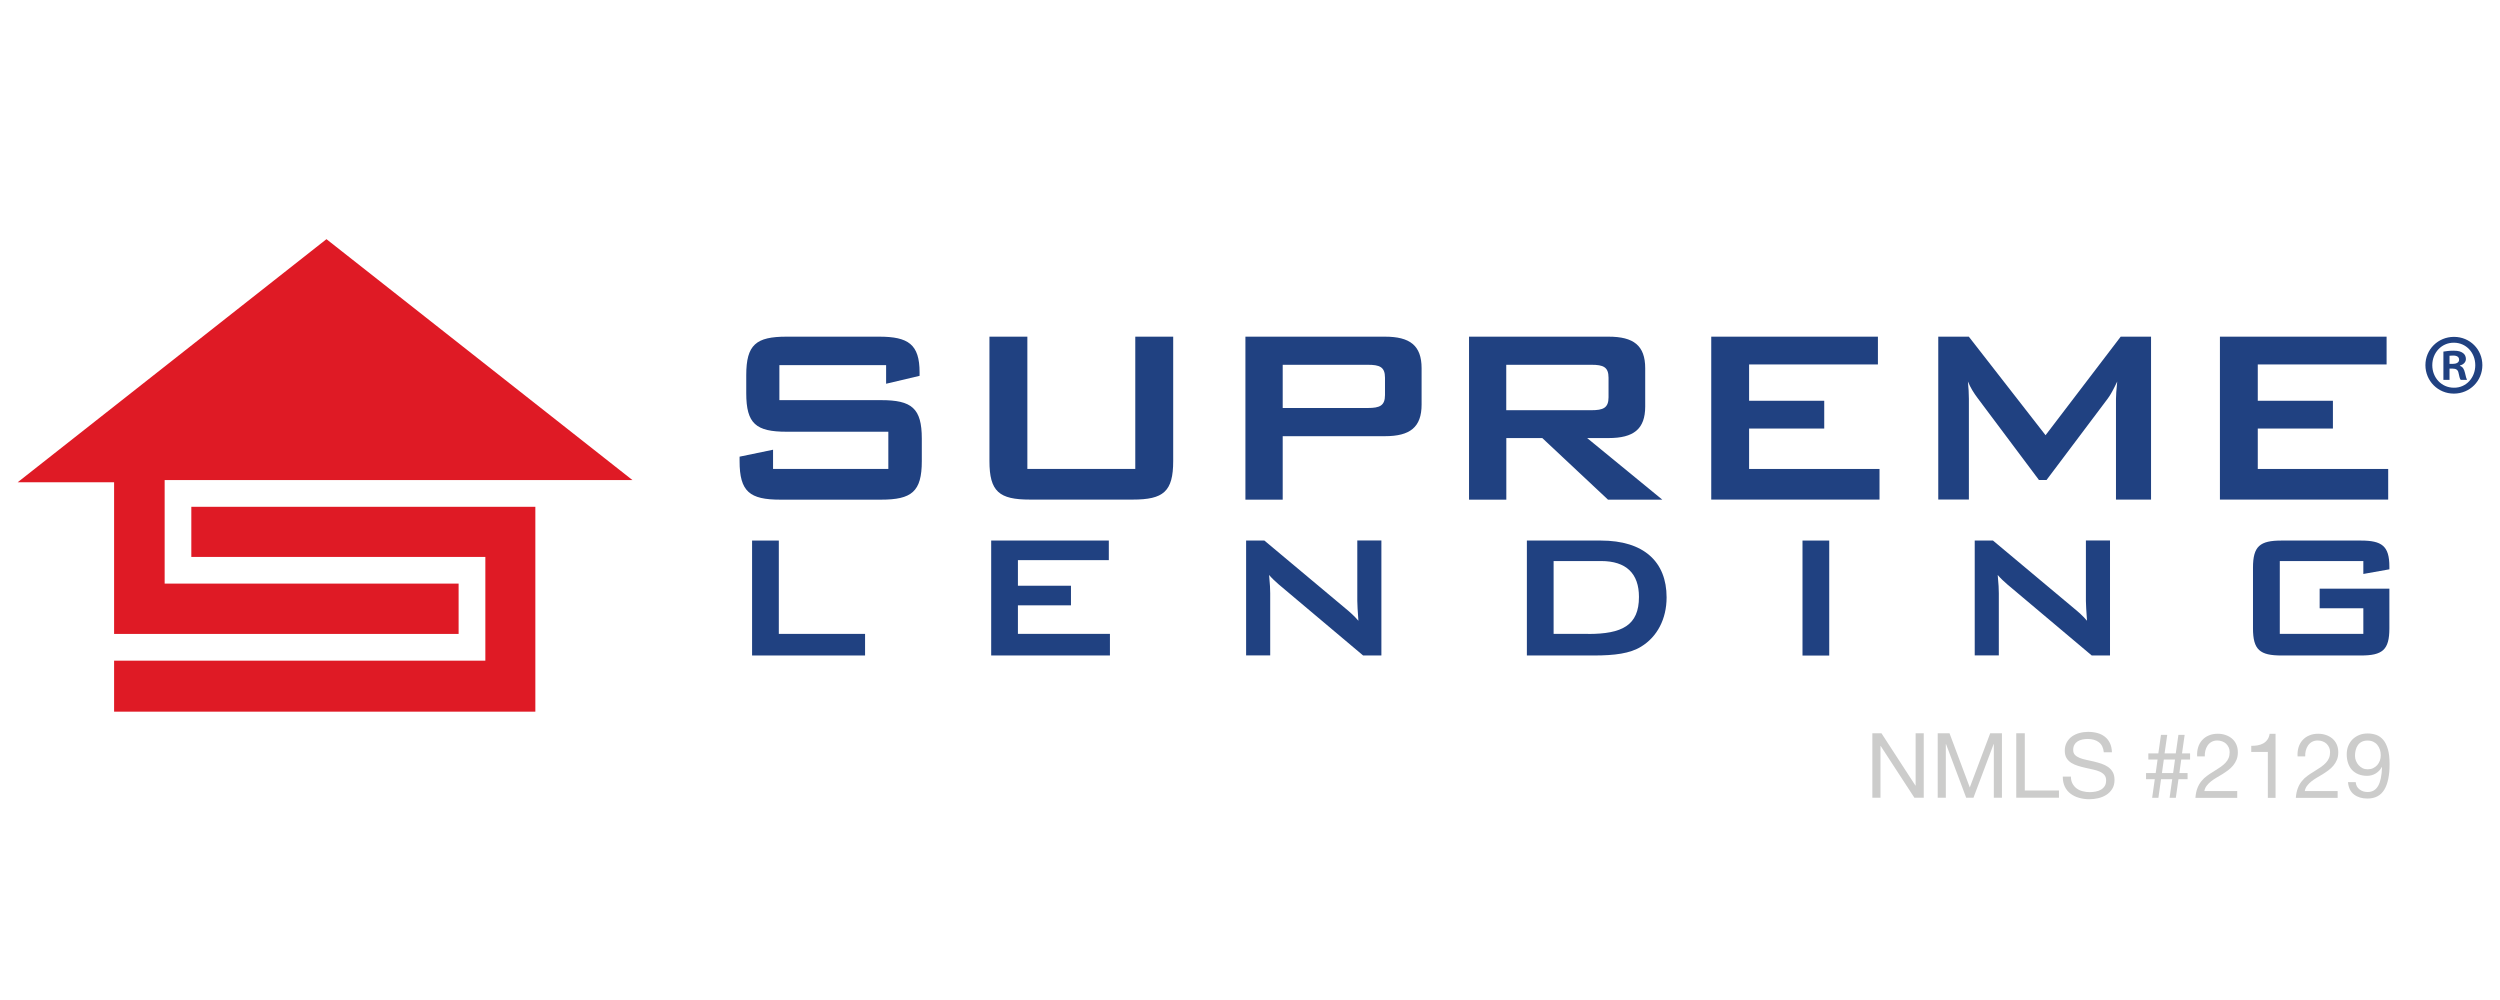 <?xml version="1.0" encoding="UTF-8"?>
<svg id="Layer_1" xmlns="http://www.w3.org/2000/svg" version="1.1" viewBox="0 0 360 144">
  <!-- Generator: Adobe Illustrator 29.0.0, SVG Export Plug-In . SVG Version: 2.1.0 Build 186)  -->
  <defs>
    <style>
      .st0 {
        fill: #204181;
      }

      .st1 {
        fill: #df1a25;
      }

      .st2 {
        fill: #cccccb;
      }
    </style>
  </defs>
  <g>
    <g>
      <path class="st1" d="M16.43,91.29h49.61v-7.25H23.71v-14.91h67.36l-44.06-34.69L2.54,69.45h13.89v21.84Z"/>
      <path class="st1" d="M27.55,72.97v7.23h42.34v14.94H16.43v7.34h60.66v-29.5H27.55Z"/>
    </g>
    <g>
      <path class="st0" d="M112.23,52.57v5.05h14.64c4.41,0,5.87,1.14,5.87,5.55v3.23c0,4.41-1.46,5.55-5.87,5.55h-14.5c-4.41,0-5.87-1.14-5.87-5.55v-.64l4.82-1v2.77h16.6v-5.36h-14.64c-4.41,0-5.82-1.14-5.82-5.55v-2.59c0-4.41,1.41-5.55,5.82-5.55h13.32c4.18,0,5.82,1.09,5.82,5.14v.5l-4.82,1.14v-2.68h-15.37Z"/>
      <path class="st0" d="M147.93,67.53h15.55v-19.05h5.46v17.91c0,4.41-1.41,5.55-5.82,5.55h-14.82c-4.41,0-5.82-1.14-5.82-5.55v-17.91h5.46v19.05Z"/>
      <path class="st0" d="M179.34,48.48h20.1c3.59,0,5.27,1.27,5.27,4.55v5.23c0,3.27-1.68,4.55-5.27,4.55h-14.73v9.14h-5.37v-23.46ZM184.71,52.52v6.23h12.27c1.68,0,2.46-.32,2.46-1.86v-2.5c0-1.55-.77-1.86-2.46-1.86h-12.27Z"/>
      <path class="st0" d="M211.54,48.48h20.1c3.59,0,5.27,1.27,5.27,4.55v5.5c0,3.27-1.68,4.55-5.27,4.55h-3.09l10.82,8.87h-7.82l-9.46-8.87h-5.18v8.87h-5.37v-23.46ZM216.9,52.52v6.55h12.27c1.68,0,2.46-.32,2.46-1.86v-2.82c0-1.55-.77-1.86-2.46-1.86h-12.27Z"/>
      <path class="st0" d="M246.41,48.48h24.01v4h-18.55v5.23h10.82v4h-10.82v5.82h18.78v4.41h-24.23v-23.46Z"/>
      <path class="st0" d="M279.1,48.48h4.41l11.05,14.19,10.82-14.19h4.37v23.46h-5.05v-14.5c0-.46.05-1.27.18-2.5-.5,1.05-.95,1.91-1.36,2.45l-8.82,11.73h-1.09l-8.82-11.78c-.55-.73-1.04-1.5-1.41-2.41.09.95.14,1.73.14,2.5v14.5h-4.41v-23.46Z"/>
      <path class="st0" d="M319.66,48.48h24.01v4h-18.55v5.23h10.82v4h-10.82v5.82h18.78v4.41h-24.23v-23.46Z"/>
      <path class="st0" d="M108.3,77.84h3.85v13.44h12.42v3.11h-16.27v-16.56Z"/>
      <path class="st0" d="M142.73,77.84h16.94v2.82h-13.09v3.69h7.64v2.82h-7.64v4.11h13.25v3.11h-17.1v-16.56Z"/>
      <path class="st0" d="M179.44,77.84h2.63l11.65,9.75c.67.55,1.31,1.12,1.89,1.8-.1-1.38-.16-2.34-.16-2.86v-8.7h3.47v16.56h-2.63l-12.16-10.24c-.48-.42-.93-.83-1.38-1.35.13,1.28.16,2.15.16,2.63v8.95h-3.47v-16.56Z"/>
      <path class="st0" d="M219.87,77.84h10.65c6.19,0,9.47,3.05,9.47,8.18,0,3.11-1.35,5.68-3.66,7.09-1.6,1-3.85,1.28-6.8,1.28h-9.66v-16.56ZM228.69,91.29c4.88,0,7.32-1.22,7.32-5.33,0-3.37-1.83-5.17-5.45-5.17h-6.84v10.49h4.97Z"/>
      <path class="st0" d="M259.56,77.84h3.85v16.56h-3.85v-16.56Z"/>
      <path class="st0" d="M284.36,77.84h2.63l11.65,9.75c.67.55,1.32,1.12,1.89,1.8-.1-1.38-.16-2.34-.16-2.86v-8.7h3.47v16.56h-2.63l-12.16-10.24c-.48-.42-.93-.83-1.38-1.35.13,1.28.16,2.15.16,2.63v8.95h-3.47v-16.56Z"/>
      <path class="st0" d="M328.29,80.79v10.49h12.03v-3.69h-6.29v-2.82h10.04v5.71c0,3.11-.99,3.91-4.11,3.91h-11.42c-3.11,0-4.11-.8-4.11-3.91v-8.73c0-3.11,1-3.91,4.11-3.91h11.42c3.02,0,4.11.77,4.11,3.75v.39l-3.75.67v-1.86h-12.03Z"/>
    </g>
    <path class="st0" d="M353.39,48.51c2.27,0,4.07,1.8,4.07,4.07s-1.8,4.1-4.1,4.1-4.1-1.83-4.1-4.1,1.83-4.07,4.1-4.07h.03ZM353.33,49.35c-1.75,0-3.08,1.44-3.08,3.24s1.33,3.24,3.11,3.24c1.77.03,3.08-1.44,3.08-3.24s-1.31-3.24-3.08-3.24h-.03ZM352.71,54.7h-.86v-4.07c.34-.05.81-.13,1.46-.13.73,0,1.07.13,1.36.34.24.16.42.47.42.86,0,.47-.39.81-.86.94v.05c.42.13.6.47.73,1.02.13.6.21.84.29.99h-.91c-.13-.16-.21-.5-.31-.99-.08-.44-.34-.63-.86-.63h-.44v1.62ZM352.73,52.4h.44c.52,0,.94-.18.94-.6,0-.37-.26-.6-.86-.6-.26,0-.42.03-.52.03v1.18Z"/>
  </g>
  <g>
    <path class="st2" d="M270.93,105.59l4.89,7.53h.03v-7.53h1.17v9.28h-1.35l-4.85-7.45h-.03v7.45h-1.17v-9.28h1.31Z"/>
    <path class="st2" d="M280.73,105.59l2.92,7.8,2.94-7.8h1.69v9.28h-1.17v-7.72h-.03l-2.9,7.72h-1.05l-2.9-7.72h-.03v7.72h-1.17v-9.28h1.69Z"/>
    <path class="st2" d="M291.57,105.59v8.24h4.92v1.04h-6.15v-9.28h1.24Z"/>
    <path class="st2" d="M302.21,106.86c-.41-.3-.94-.45-1.58-.45-.26,0-.52.03-.77.08-.25.05-.47.14-.67.26-.19.12-.35.28-.47.49-.12.2-.18.46-.18.76,0,.29.08.52.25.7.17.18.39.32.68.44.28.11.6.21.96.28.36.07.72.15,1.08.24.37.09.73.19,1.09.31s.67.28.96.47c.28.2.51.45.68.75s.25.68.25,1.14c0,.49-.11.92-.33,1.27-.22.35-.5.64-.85.86-.35.22-.73.38-1.16.48-.43.1-.86.15-1.28.15-.52,0-1.01-.07-1.48-.2s-.87-.33-1.22-.59c-.35-.26-.63-.6-.83-1.01-.2-.41-.3-.9-.3-1.46h1.17c0,.39.08.73.23,1.01.15.28.35.51.6.7.25.18.54.32.87.4.33.09.67.13,1.01.13.28,0,.56-.03.84-.08.28-.05.54-.14.76-.27.22-.12.41-.3.55-.51s.21-.49.21-.83-.08-.58-.25-.78-.39-.36-.68-.49c-.28-.12-.6-.23-.96-.3-.36-.08-.72-.16-1.08-.24-.37-.08-.73-.18-1.09-.29-.36-.11-.67-.25-.96-.43-.28-.18-.51-.41-.68-.69-.17-.28-.25-.63-.25-1.06,0-.47.1-.87.29-1.21.19-.34.44-.62.76-.85.32-.22.68-.39,1.08-.49.4-.11.82-.16,1.24-.16.48,0,.92.06,1.33.17.41.11.76.29,1.07.53.31.24.55.55.73.92.18.37.27.81.29,1.32h-1.17c-.07-.67-.31-1.15-.72-1.45Z"/>
    <path class="st2" d="M309.03,112.2v-.88h1.39l.27-1.95h-1.33v-.88h1.44l.38-2.67h.9l-.38,2.67h1.61l.38-2.67h.9l-.38,2.67h1.16v.88h-1.27l-.27,1.95h1.18v.88h-1.31l-.38,2.68h-.9l.38-2.68h-1.61l-.38,2.68h-.9l.38-2.68h-1.26ZM311.32,111.32h1.61l.27-1.95h-1.61l-.27,1.95Z"/>
    <path class="st2" d="M316.53,107.62c.12-.4.31-.74.57-1.03.26-.29.57-.52.96-.68.38-.17.81-.25,1.3-.25.4,0,.77.06,1.12.18.35.12.66.29.92.51.26.22.47.5.62.83.15.33.23.71.23,1.14,0,.41-.06.77-.19,1.08-.13.31-.29.59-.5.84s-.45.47-.71.67-.55.39-.83.57c-.29.17-.57.34-.86.51s-.55.35-.79.54c-.24.19-.44.4-.61.62-.17.22-.28.47-.33.76h4.73v.98h-6.02c.04-.55.14-1.01.29-1.4s.34-.72.58-1.01c.23-.29.5-.54.79-.75.29-.22.6-.42.92-.61.39-.24.73-.47,1.03-.67.29-.2.54-.41.73-.62s.34-.43.44-.68c.1-.24.15-.52.15-.85,0-.25-.05-.48-.14-.68-.1-.2-.22-.38-.38-.53-.16-.15-.35-.26-.57-.34s-.45-.12-.69-.12c-.32,0-.6.07-.83.2-.23.13-.42.31-.57.53s-.25.46-.32.73-.09.55-.08.83h-1.1c-.03-.47.02-.9.14-1.3Z"/>
    <path class="st2" d="M326.57,114.88v-6.6h-2.39v-.88c.31,0,.62-.02.91-.07.29-.05.56-.14.8-.27s.44-.31.6-.53c.17-.22.28-.51.34-.86h.85v9.22h-1.11Z"/>
    <path class="st2" d="M330.99,107.62c.12-.4.31-.74.57-1.03.26-.29.57-.52.96-.68.38-.17.81-.25,1.3-.25.4,0,.77.06,1.12.18.35.12.66.29.92.51.26.22.47.5.62.83.15.33.23.71.23,1.14,0,.41-.06.77-.19,1.08-.13.31-.29.59-.5.84s-.45.47-.71.67-.55.39-.83.57c-.29.17-.57.34-.86.51s-.55.35-.79.54c-.24.19-.44.4-.61.62-.17.22-.28.47-.33.76h4.73v.98h-6.02c.04-.55.14-1.01.29-1.4s.34-.72.58-1.01c.23-.29.5-.54.79-.75.29-.22.6-.42.92-.61.39-.24.73-.47,1.03-.67.29-.2.54-.41.73-.62s.34-.43.44-.68c.1-.24.15-.52.15-.85,0-.25-.05-.48-.14-.68-.1-.2-.22-.38-.38-.53-.16-.15-.35-.26-.57-.34s-.45-.12-.69-.12c-.32,0-.6.07-.83.2-.23.13-.42.31-.57.53s-.25.46-.32.73-.09.55-.08.83h-1.1c-.03-.47.02-.9.14-1.3Z"/>
    <path class="st2" d="M339.79,113.69c.32.24.7.36,1.14.36.68,0,1.18-.29,1.52-.88.34-.59.52-1.48.56-2.69l-.03-.03c-.21.39-.5.7-.88.93-.38.23-.8.34-1.25.34s-.88-.08-1.25-.23c-.36-.15-.67-.36-.92-.63s-.43-.59-.56-.98c-.13-.38-.19-.8-.19-1.25s.07-.85.22-1.22c.15-.37.36-.68.62-.95.27-.26.59-.47.96-.62.37-.15.78-.22,1.22-.22s.84.07,1.22.2c.38.13.71.37,1,.7.29.33.51.78.68,1.35.17.57.25,1.29.25,2.17,0,1.59-.25,2.82-.76,3.67s-1.32,1.28-2.44,1.28c-.77,0-1.41-.19-1.92-.58-.51-.39-.8-.98-.87-1.78h1.11c.04.45.23.8.55,1.04ZM342.7,107.94c-.08-.25-.2-.47-.36-.67s-.36-.35-.59-.46c-.23-.11-.51-.17-.82-.17-.33,0-.61.06-.84.18-.23.12-.42.28-.56.49-.14.2-.25.44-.31.7-.07.26-.1.53-.1.82,0,.25.04.49.14.73.09.23.22.44.38.62.16.18.35.33.57.44.22.11.47.16.73.16.29,0,.55-.05.78-.16.23-.11.43-.26.6-.44.16-.19.29-.4.38-.65s.13-.5.13-.77c0-.29-.04-.55-.12-.81Z"/>
  </g>
</svg>